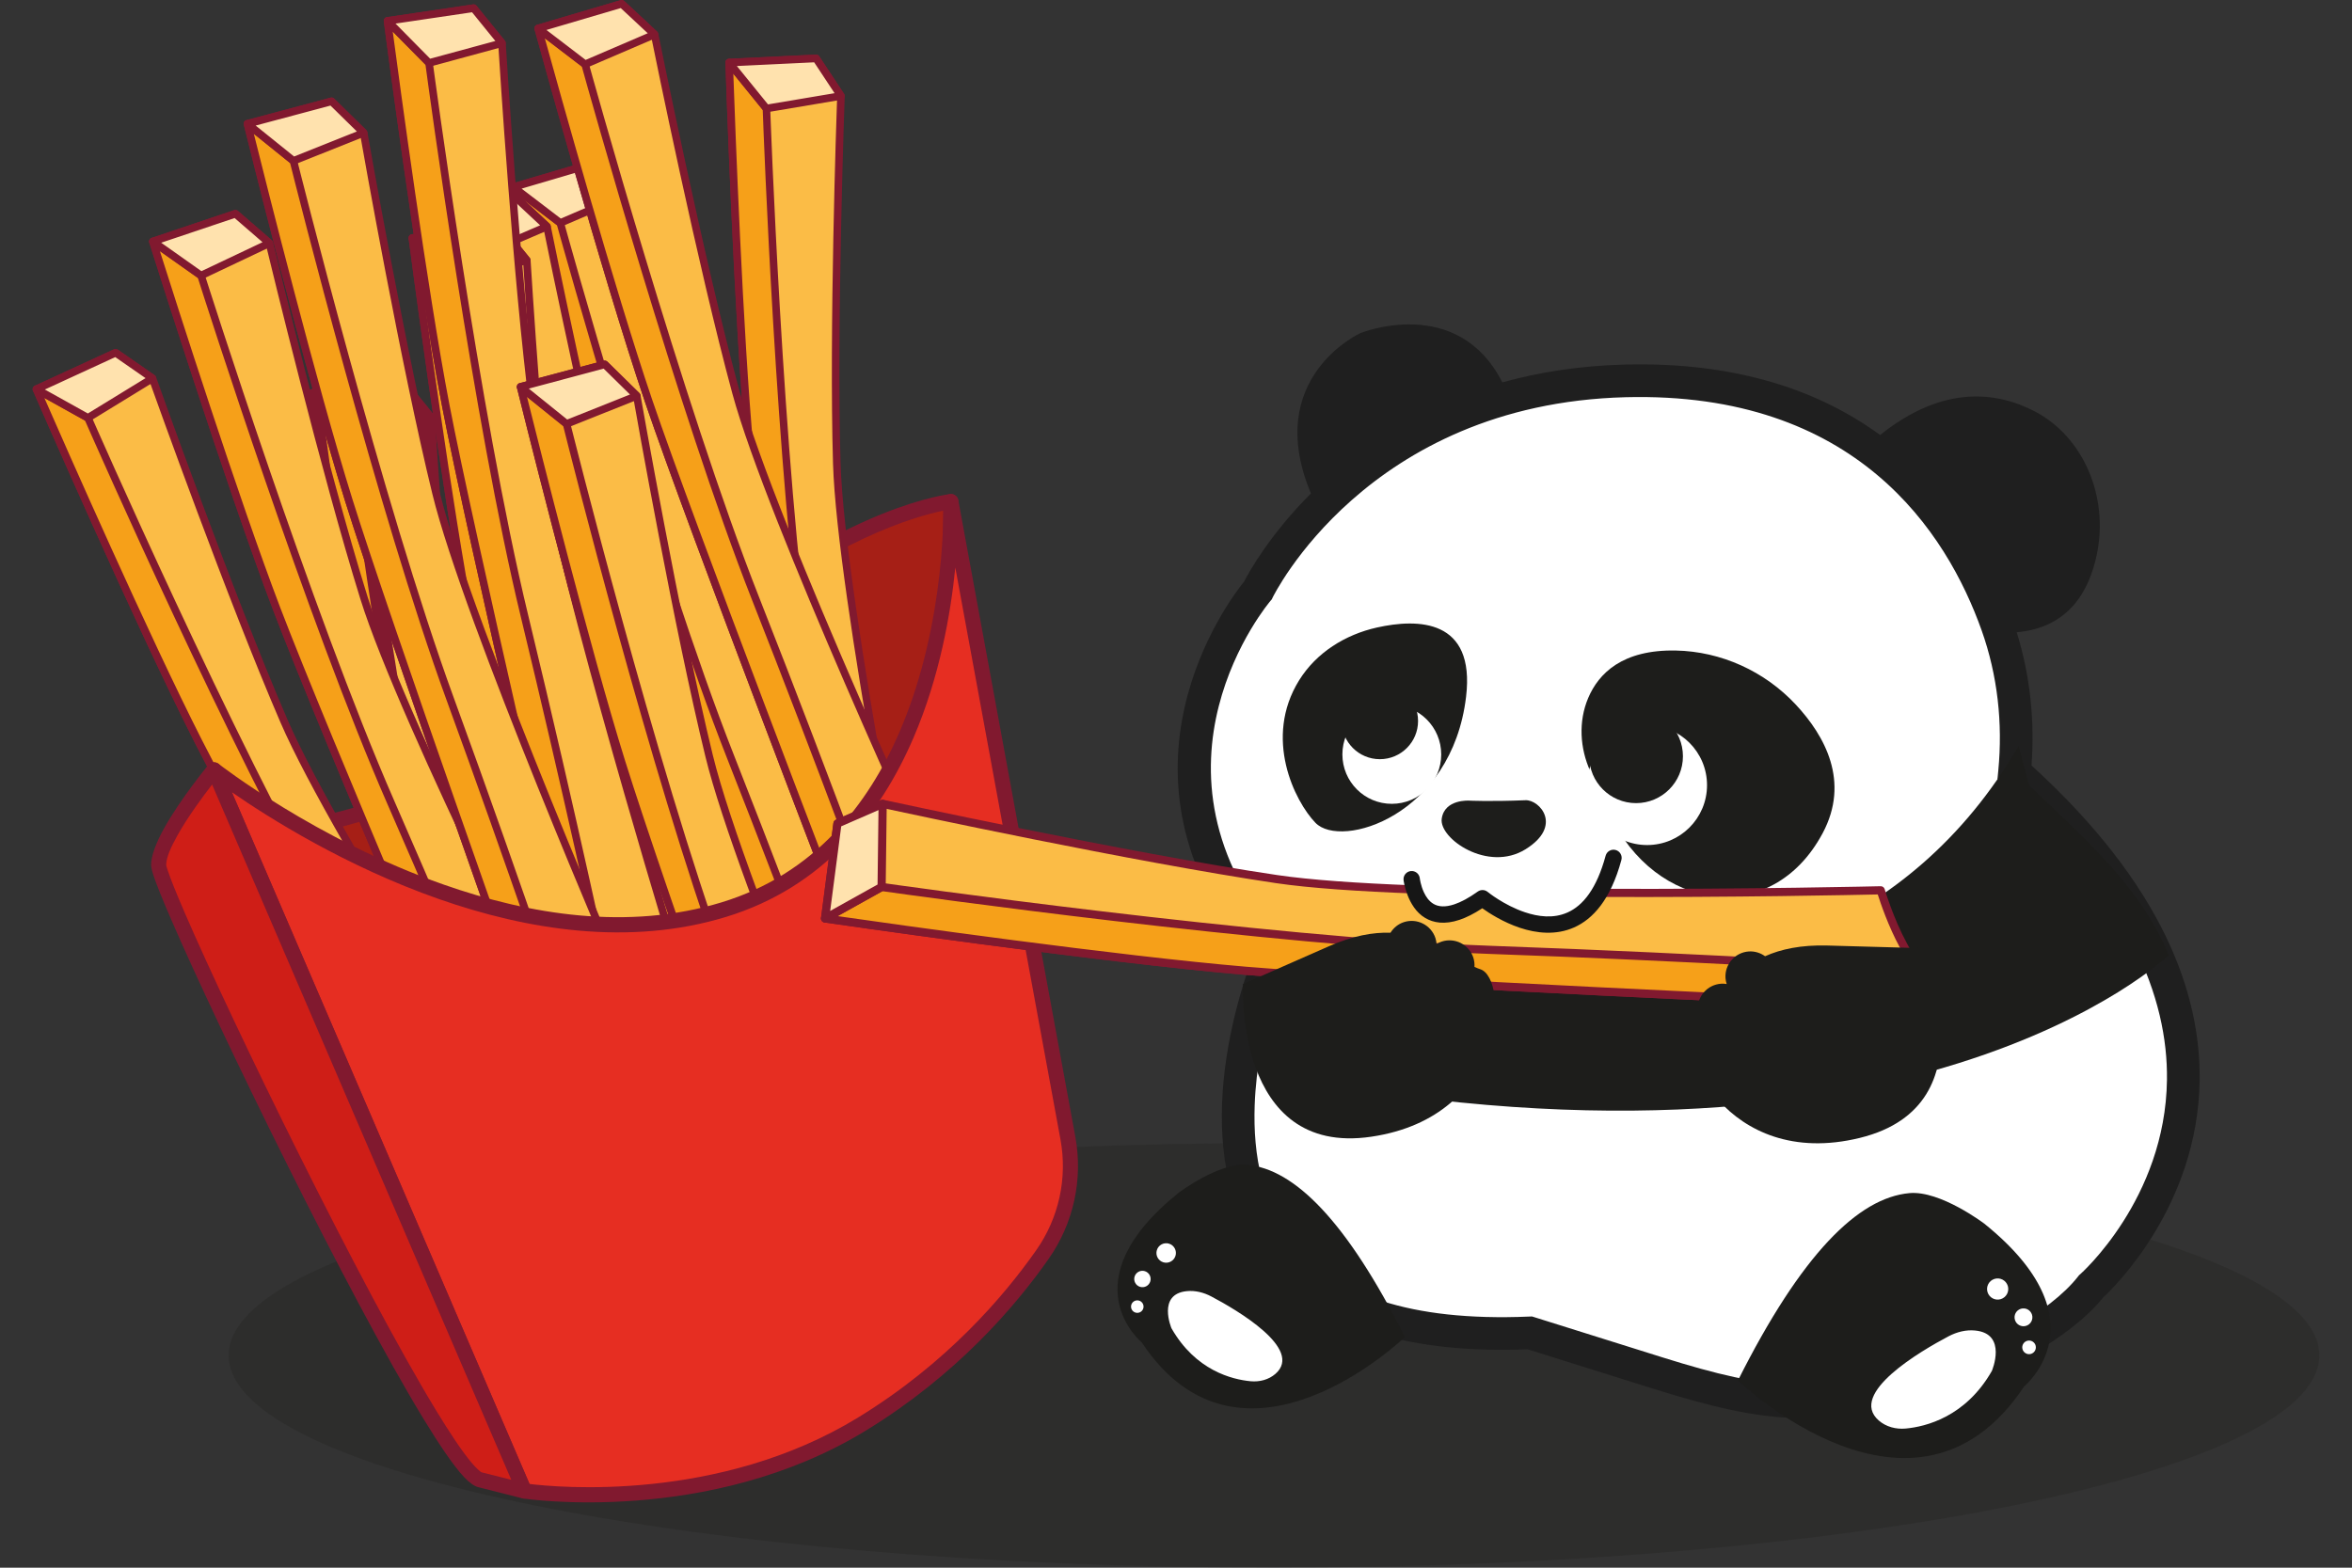 <?xml version="1.0" encoding="UTF-8" standalone="no"?><!DOCTYPE svg PUBLIC "-//W3C//DTD SVG 1.1//EN" "http://www.w3.org/Graphics/SVG/1.1/DTD/svg11.dtd"><svg width="100%" height="100%" viewBox="0 0 144 96" version="1.1" xmlns="http://www.w3.org/2000/svg" xmlns:xlink="http://www.w3.org/1999/xlink" xml:space="preserve" xmlns:serif="http://www.serif.com/" style="fill-rule:evenodd;clip-rule:evenodd;stroke-linejoin:round;stroke-miterlimit:2;"><rect x="0" y="0" width="144" height="96" fill="#333333" stroke="none"/><g id="Antipasti"><path d="M14,82.999c0,7.181 28.654,13.001 64.001,13.001c35.345,0 63.999,-5.82 63.999,-13.001c0,-7.179 -28.654,-12.999 -63.999,-12.999c-35.347,-0.001 -64.001,5.82 -64.001,12.999Z" style="fill:#1d1d1b;fill-opacity:0.25;fill-rule:nonzero;"/><path d="M77.809,58.493c-0,-0 -10.316,24.247 15.856,23.128l7.836,2.459c6.822,2.141 10.01,2.387 16.876,0.397c3.442,-0.998 7.793,-3.33 9.641,-5.695c0,-0 15.424,-13.524 -4.679,-31.497c0.294,-3.048 -0.046,-6.128 -1.071,-9.013c-2.239,-6.292 -8.024,-15.332 -22.774,-14.947c-16.52,0.432 -22.478,12.83 -22.478,12.83c0,-0 -9.274,10.835 0.793,22.338" style="fill:#fff;fill-rule:nonzero;"/><path d="M80.261,30.218c-2.974,-7.102 3.032,-9.821 3.032,-9.821c-0,0 5.932,-2.406 8.687,3.018c2.223,-0.618 4.712,-1.017 7.488,-1.09l0,0c6.95,-0.181 11.989,1.647 15.641,4.313c3.861,-3.093 7.152,-2.66 9.492,-1.433c2.927,1.535 4.514,5.166 3.78,8.733c-0.473,2.294 -1.757,4.508 -4.91,4.779c0.82,2.634 1.112,5.404 0.907,8.158c8.049,7.333 10.361,13.971 10.293,19.274c-0.099,7.704 -5.26,12.709 -5.915,13.312c-1.977,2.474 -6.501,4.933 -10.1,5.976c-7.102,2.058 -10.399,1.812 -17.454,-0.402c-0,-0 -7.67,-2.407 -7.668,-2.407c-8.176,0.316 -12.918,-1.82 -15.586,-4.848c-2.555,-2.899 -3.253,-6.671 -3.13,-10.167c0.14,-3.971 1.332,-7.559 1.842,-8.926c-9.467,-11.347 -1.391,-21.963 -0.487,-23.081c0.276,-0.535 1.541,-2.842 4.088,-5.388Zm-2.452,28.275l0.92,0.391c0,0 -1.747,4.111 -1.912,8.8c-0.106,3.01 0.431,6.277 2.631,8.774c2.408,2.732 6.753,4.481 14.174,4.164l0.175,-0.007c0,-0 8.003,2.511 8.003,2.511c6.589,2.068 9.668,2.312 16.299,0.39l-0,0c3.253,-0.942 7.385,-3.114 9.131,-5.35l0.058,-0.074l0.071,-0.062c0,-0 5.218,-4.587 5.312,-11.907c0.064,-4.985 -2.266,-11.179 -9.998,-18.092l-0.378,-0.338l0.049,-0.504c0.28,-2.902 -0.042,-5.835 -1.018,-8.582c-2.142,-6.021 -7.692,-14.651 -21.806,-14.283c-15.856,0.416 -21.602,12.264 -21.602,12.264l-0.057,0.118l-0.085,0.099c0,0 -8.693,10.2 0.785,21.029l-0.752,0.659Z" style="fill:#1f1f1f;"/><g><path d="M121.481,74.927c0,0 -2.683,-2.032 -4.568,-1.865c-3.144,0.278 -6.626,3.742 -10.507,11.471c-0,0 10.835,10.448 17.526,0.359c0,0 4.936,-4.02 -2.451,-9.965Z" style="fill:#1d1d1b;fill-rule:nonzero;"/><path d="M119.297,81.832c-1.663,0.878 -6.169,3.497 -4.272,5.153c0.449,0.393 1.059,0.549 1.653,0.494c1.233,-0.116 3.666,-0.713 5.272,-3.526c-0,0 0.976,-2.282 -1.02,-2.476c-0.564,-0.057 -1.13,0.089 -1.633,0.355Zm4.526,0.775c0.055,0.223 0.281,0.36 0.504,0.306c0.223,-0.055 0.36,-0.281 0.305,-0.505c-0.054,-0.223 -0.279,-0.359 -0.503,-0.306c-0.223,0.055 -0.36,0.281 -0.306,0.505Zm-0.459,-1.778c0.088,0.289 0.394,0.449 0.683,0.361c0.288,-0.089 0.449,-0.395 0.361,-0.683c-0.089,-0.289 -0.395,-0.451 -0.684,-0.361c-0.288,0.089 -0.449,0.395 -0.36,0.683Zm-1.679,-1.703c0.107,0.343 0.47,0.534 0.811,0.429c0.344,-0.106 0.535,-0.469 0.43,-0.812c-0.107,-0.342 -0.47,-0.533 -0.811,-0.428c-0.344,0.106 -0.535,0.469 -0.43,0.811Z" style="fill:#fff;fill-rule:nonzero;"/></g><g><path d="M72.156,73.045c-0,-0 2.466,-1.869 4.199,-1.715c2.89,0.255 6.093,3.439 9.66,10.546c0,-0 -9.961,9.605 -16.112,0.329c-0,-0 -4.538,-3.695 2.253,-9.16Z" style="fill:#1d1d1b;fill-rule:nonzero;"/><path d="M74.164,79.392c1.529,0.808 5.67,3.214 3.926,4.736c-0.413,0.361 -0.973,0.506 -1.519,0.455c-1.134,-0.106 -3.369,-0.656 -4.846,-3.24c-0,-0 -0.897,-2.098 0.936,-2.278c0.52,-0.052 1.041,0.083 1.503,0.327Zm-4.162,0.712c-0.05,0.205 -0.257,0.331 -0.463,0.28c-0.204,-0.049 -0.331,-0.257 -0.281,-0.462c0.05,-0.206 0.258,-0.331 0.463,-0.281c0.206,0.05 0.331,0.257 0.281,0.463Zm0.423,-1.634c-0.081,0.265 -0.363,0.413 -0.628,0.331c-0.265,-0.081 -0.413,-0.363 -0.332,-0.628c0.082,-0.265 0.364,-0.413 0.628,-0.331c0.265,0.082 0.414,0.362 0.332,0.628Zm1.543,-1.565c-0.098,0.314 -0.432,0.491 -0.746,0.394c-0.315,-0.097 -0.491,-0.432 -0.393,-0.747c0.096,-0.314 0.43,-0.491 0.746,-0.394c0.314,0.098 0.49,0.432 0.393,0.747Z" style="fill:#fff;fill-rule:nonzero;"/></g><g><g><path d="M79.54,41.656c1.052,-1.692 2.819,-2.795 4.762,-3.229c2.507,-0.559 6.027,-0.539 5.458,4.238c-0.871,7.309 -7.658,9.35 -9.224,7.719c-1.262,-1.312 -3.201,-5.181 -0.996,-8.728Z" style="fill:#1d1d1b;fill-rule:nonzero;"/><path d="M88.238,46.198c-0,1.671 -1.354,3.026 -3.026,3.026c-1.671,0 -3.025,-1.355 -3.025,-3.026c0,-1.671 1.354,-3.026 3.025,-3.026c1.672,0 3.026,1.355 3.026,3.026Z" style="fill:#fff;fill-rule:nonzero;"/><path d="M86.82,44.151c0,1.291 -1.047,2.339 -2.339,2.339c-1.291,-0 -2.338,-1.048 -2.338,-2.339c0,-1.292 1.047,-2.339 2.338,-2.339c1.292,-0 2.339,1.047 2.339,2.339Z" style="fill:#1d1d1b;fill-rule:nonzero;"/></g><path d="M89.966,49.028c0,0 1.246,0.064 3.437,-0.025c0.853,-0.036 2.306,1.566 -0,3.001c-2.306,1.437 -5.308,-0.652 -5.134,-1.87c0.174,-1.218 1.697,-1.106 1.697,-1.106Z" style="fill:#1d1d1b;fill-rule:nonzero;"/><g><path d="M97.235,42.746c0.639,-1.512 2.096,-2.97 5.355,-2.91c2.788,0.053 5.453,1.271 7.355,3.31c1.786,1.916 3.333,4.719 1.645,7.877c-3.133,5.858 -10.268,4.809 -13.052,-1.192l-1.172,-2.597c-0.641,-1.418 -0.737,-3.054 -0.131,-4.488Z" style="fill:#1d1d1b;fill-rule:nonzero;"/><path d="M104.512,48.081c0,2.025 -1.642,3.667 -3.667,3.667c-2.027,0 -3.668,-1.642 -3.668,-3.667c0,-2.026 1.641,-3.668 3.668,-3.668c2.025,-0 3.667,1.642 3.667,3.668Z" style="fill:#fff;fill-rule:nonzero;"/><path d="M103.037,46.311c0,1.586 -1.284,2.87 -2.869,2.87c-1.587,0 -2.872,-1.284 -2.872,-2.87c0,-1.585 1.285,-2.871 2.872,-2.871c1.585,-0 2.869,1.286 2.869,2.871Z" style="fill:#1d1d1b;fill-rule:nonzero;"/></g></g><path d="M77.876,57.194c-0,0 32.172,11.732 45.712,-11.511l0.64,2.397c3.299,3.199 6.815,6.159 8.551,10.413c-0,0 -15.79,15.253 -55.563,7.148l0.66,-8.447Z" style="fill:#1d1d1b;fill-rule:nonzero;"/><g><path d="M58.217,30.718c0,0 -6.105,0.686 -14.245,7.531c-8.14,6.844 -20.012,12.663 -33.579,13.69c0,0 7.122,8.214 18.994,11.295c11.871,3.08 25.439,-5.818 27.133,-12.322c1.697,-6.503 1.697,-20.194 1.697,-20.194Z" style="fill:#a61f16;fill-rule:nonzero;"/><path d="M58.68,30.718c-0,-0.132 -0.056,-0.259 -0.154,-0.347c-0.098,-0.089 -0.229,-0.131 -0.36,-0.116c0,-0 -6.216,0.677 -14.49,7.635c-8.076,6.792 -19.857,12.565 -33.317,13.584c-0.175,0.013 -0.327,0.125 -0.394,0.289c-0.066,0.163 -0.035,0.351 0.08,0.484c0,-0 7.208,8.32 19.227,11.439c7.253,1.882 15.13,-0.614 20.642,-4.352c3.721,-2.524 6.355,-5.621 7.054,-8.303c1.706,-6.541 1.712,-20.313 1.712,-20.313Zm-0.928,0.554c-0.02,2.614 -0.195,13.834 -1.679,19.521c0,0 0,0.001 0,0.001c-0.657,2.521 -3.177,5.393 -6.675,7.765c-5.314,3.605 -12.903,6.037 -19.896,4.223c-9.646,-2.503 -16.118,-8.434 -18.11,-10.459c13.27,-1.231 24.866,-6.981 32.876,-13.716c6.623,-5.569 11.869,-7.005 13.484,-7.335Z" style="fill:#81192f;"/><path d="M44.644,3.832l5.321,-0.255l1.521,2.301c0,-0 -0.507,14.062 -0.254,22.5c0.254,8.437 5.321,33.493 5.321,33.493c-0,0 -1.52,0.768 -2.788,1.791l-1.266,1.022l-2.281,-2.301c0,0 -3.547,-26.591 -4.307,-34.772c-0.759,-8.181 -1.267,-23.779 -1.267,-23.779Z" style="fill:#fbbc46;fill-rule:nonzero;"/><path d="M44.633,3.6c-0.126,0.006 -0.224,0.113 -0.219,0.24c-0,-0 0.507,15.606 1.267,23.792c0,0 0,0.001 0,0.001c0.761,8.183 4.308,34.781 4.308,34.781c0.007,0.051 0.03,0.098 0.066,0.134l2.28,2.301c0.083,0.084 0.216,0.091 0.308,0.017l1.266,-1.022c1.25,-1.008 2.747,-1.764 2.747,-1.764c0.094,-0.047 0.144,-0.152 0.123,-0.255c0,-0 -5.062,-25.027 -5.316,-33.454c-0.253,-8.432 0.254,-22.485 0.254,-22.485c0.002,-0.049 -0.012,-0.097 -0.039,-0.137l-1.521,-2.301c-0.045,-0.069 -0.122,-0.108 -0.203,-0.104l-5.321,0.256Zm0.25,0.454l4.963,-0.238c-0,-0 1.407,2.129 1.407,2.129c-0.04,1.115 -0.494,14.357 -0.252,22.44c0,0 0,0 0,0c0.242,8.037 4.844,31.136 5.291,33.36c-0.425,0.226 -1.631,0.896 -2.671,1.735l-1.105,0.892c-0,0 -2.079,-2.098 -2.079,-2.098c-0.211,-1.581 -3.56,-26.764 -4.296,-34.685c-0.705,-7.593 -1.192,-21.579 -1.258,-23.535l-0,0Z" style="fill:#81192f;"/><path d="M45.911,27.611c-0.759,-8.182 -1.267,-23.779 -1.267,-23.779l2.282,2.813c-0,0 0.759,21.733 2.533,34.261c1.773,12.529 3.04,23.778 3.04,23.778l-2.281,-2.301c0,0 -3.547,-26.591 -4.307,-34.772" style="fill:#f6a019;fill-rule:nonzero;"/><path d="M45.681,27.632c0,0 0,0 0,0c0.761,8.184 4.308,34.782 4.308,34.782c0.007,0.051 0.03,0.098 0.066,0.134l2.28,2.301c0.07,0.07 0.175,0.088 0.264,0.045c0.088,-0.043 0.14,-0.138 0.129,-0.236c0,-0 -1.267,-11.253 -3.04,-23.785c-1.773,-12.519 -2.532,-34.236 -2.532,-34.236c-0.001,-0.051 -0.02,-0.1 -0.052,-0.139l-2.281,-2.813c-0.063,-0.078 -0.167,-0.106 -0.26,-0.071c-0.093,0.035 -0.153,0.126 -0.149,0.226c-0,-0 0.507,15.606 1.267,23.792Zm0.46,-0.043c-0.664,-7.153 -1.135,-19.977 -1.243,-23.076c0.001,0.001 1.8,2.219 1.8,2.219c0.051,1.433 0.819,22.109 2.532,34.207c1.519,10.731 2.666,20.524 2.963,23.109c0,-0.001 -1.756,-1.774 -1.756,-1.774c-0.211,-1.581 -3.56,-26.764 -4.296,-34.685l-0,-0Z" style="fill:#81192f;"/><path d="M51.486,5.878l-4.56,0.767l-2.282,-2.813l5.322,-0.255l1.52,2.301Z" style="fill:#ffe2ae;fill-rule:nonzero;"/><path d="M51.524,6.107c0.077,-0.013 0.143,-0.064 0.174,-0.137c0.031,-0.072 0.024,-0.156 -0.02,-0.222l-1.52,-2.301c-0.045,-0.068 -0.122,-0.107 -0.203,-0.103l-5.322,0.255c-0.087,0.004 -0.164,0.058 -0.2,0.138c-0.035,0.081 -0.023,0.174 0.032,0.243l2.282,2.813c0.052,0.064 0.135,0.096 0.217,0.082l4.56,-0.768Zm-0.428,-0.4l-4.076,0.686c-0,-0 -1.906,-2.35 -1.906,-2.35c-0,-0 4.733,-0.227 4.733,-0.227l1.249,1.891Z" style="fill:#81192f;"/><path d="M31.431,11.457l5.112,-1.508l2.014,1.877c0,-0 2.777,13.79 4.985,21.932c2.209,8.142 12.961,31.299 12.961,31.299c-0,-0 -1.3,1.106 -2.292,2.399l-0.994,1.295l-2.752,-1.697c-0,-0 -9.632,-25.008 -12.273,-32.782c-2.642,-7.773 -6.761,-22.815 -6.761,-22.815Z" style="fill:#fbbc46;fill-rule:nonzero;"/><path d="M31.366,11.234c-0.121,0.035 -0.191,0.163 -0.158,0.285c0,0 4.122,15.051 6.766,22.829c2.642,7.775 12.276,32.79 12.276,32.79c0.018,0.048 0.051,0.088 0.094,0.115l2.752,1.697c0.101,0.062 0.231,0.038 0.303,-0.056l0.994,-1.295c0.978,-1.275 2.259,-2.364 2.259,-2.364c0.079,-0.068 0.104,-0.182 0.06,-0.277c-0,-0 -10.741,-23.129 -12.948,-31.262c-2.206,-8.136 -4.98,-21.917 -4.98,-21.917c-0.01,-0.048 -0.034,-0.091 -0.07,-0.125l-2.014,-1.876c-0.06,-0.056 -0.144,-0.076 -0.221,-0.053l-5.113,1.509Zm0.348,0.382l4.769,-1.406c-0,-0 1.863,1.736 1.863,1.736c0.221,1.093 2.858,14.074 4.973,21.873c-0,0.001 -0,0.001 -0,0.001c2.105,7.755 11.95,29.12 12.901,31.176c-0.36,0.32 -1.378,1.257 -2.192,2.318c-0,-0 -0.867,1.129 -0.867,1.129c-0,0 -2.509,-1.547 -2.509,-1.547c-0.573,-1.487 -9.684,-25.173 -12.241,-32.699c-0,-0 -0,-0 -0,-0c-2.452,-7.215 -6.178,-20.695 -6.697,-22.581l0,0Z" style="fill:#81192f;"/><path d="M38.192,34.272c-2.642,-7.773 -6.761,-22.815 -6.761,-22.815l2.871,2.194c-0,-0 5.792,20.947 10.43,32.705c4.636,11.759 8.484,22.395 8.484,22.395l-2.751,-1.697c-0,-0 -9.631,-25.008 -12.273,-32.782" style="fill:#f6a019;fill-rule:nonzero;"/><path d="M37.974,34.348c2.642,7.775 12.275,32.79 12.275,32.79c0.019,0.048 0.052,0.088 0.095,0.115l2.752,1.697c0.084,0.051 0.191,0.044 0.267,-0.019c0.075,-0.063 0.104,-0.167 0.07,-0.26c0,-0 -3.849,-10.639 -8.487,-22.401c0,-0 0,-0 0,-0c-4.634,-11.75 -10.422,-32.682 -10.422,-32.682c-0.013,-0.049 -0.042,-0.092 -0.083,-0.123l-2.871,-2.194c-0.079,-0.06 -0.187,-0.063 -0.269,-0.007c-0.082,0.057 -0.119,0.159 -0.093,0.255c0,0 4.122,15.051 6.766,22.829Zm0.437,-0.151c-2.31,-6.797 -5.75,-19.151 -6.575,-22.139c0,0.001 2.265,1.731 2.265,1.731c0.383,1.381 5.938,21.298 10.416,32.653c3.972,10.072 7.364,19.32 8.254,21.762c0,-0.001 -2.119,-1.308 -2.119,-1.308c-0.573,-1.487 -9.684,-25.173 -12.241,-32.699Z" style="fill:#81192f;"/><path d="M38.557,11.826l-4.255,1.825l-2.871,-2.193l5.112,-1.509l2.014,1.877Z" style="fill:#ffe2ae;fill-rule:nonzero;"/><path d="M38.647,12.041c0.072,-0.031 0.124,-0.097 0.138,-0.175c0.013,-0.078 -0.014,-0.157 -0.071,-0.211l-2.014,-1.877c-0.06,-0.055 -0.144,-0.075 -0.222,-0.052l-5.112,1.508c-0.084,0.025 -0.147,0.095 -0.163,0.182c-0.015,0.086 0.019,0.174 0.088,0.228l2.871,2.193c0.066,0.05 0.154,0.061 0.23,0.029l4.255,-1.825Zm-0.509,-0.288l-3.803,1.631c-0,0 -2.399,-1.833 -2.399,-1.833c-0,0 4.546,-1.341 4.546,-1.341l1.656,1.543Z" style="fill:#81192f;"/><path d="M32.951,1.742l5.114,-1.509l2.013,1.877c-0,-0 2.776,13.791 4.984,21.931c2.21,8.143 12.961,31.3 12.961,31.3c0,-0 -1.299,1.106 -2.292,2.4l-0.994,1.294l-2.752,-1.697c0,0 -9.631,-25.008 -12.272,-32.782c-2.642,-7.773 -6.762,-22.814 -6.762,-22.814Z" style="fill:#fbbc46;fill-rule:nonzero;"/><path d="M32.887,1.518c-0.122,0.036 -0.192,0.163 -0.158,0.286c-0,-0 4.122,15.05 6.765,22.828c2.642,7.776 12.276,32.791 12.276,32.791c0.018,0.047 0.052,0.087 0.095,0.114l2.751,1.697c0.101,0.062 0.231,0.038 0.303,-0.056l0.994,-1.295c0.979,-1.274 2.259,-2.364 2.259,-2.364c0.08,-0.068 0.104,-0.182 0.06,-0.277c0,0 -10.74,-23.129 -12.947,-31.262c-2.206,-8.135 -4.981,-21.916 -4.981,-21.916c-0.01,-0.048 -0.034,-0.092 -0.069,-0.125l-2.013,-1.877c-0.06,-0.056 -0.144,-0.075 -0.222,-0.053l-5.113,1.509Zm0.348,0.383l4.769,-1.407c0,-0 1.862,1.736 1.862,1.736c0.221,1.093 2.858,14.074 4.973,21.873c0,-0 0,-0 0,-0c2.105,7.756 11.95,29.121 12.901,31.177c-0.36,0.32 -1.377,1.257 -2.192,2.318c0,-0 -0.867,1.13 -0.867,1.13c-0,-0 -2.509,-1.548 -2.509,-1.548c-0.572,-1.487 -9.684,-25.173 -12.241,-32.699c0,-0 0,-0 0,-0c-2.452,-7.215 -6.177,-20.694 -6.696,-22.58l-0,-0Z" style="fill:#81192f;"/><path d="M39.712,24.556c-2.642,-7.774 -6.761,-22.815 -6.761,-22.815l2.871,2.195c0,-0 5.793,20.945 10.43,32.704c4.638,11.759 8.484,22.395 8.484,22.395l-2.751,-1.697c-0,-0 -9.631,-25.009 -12.273,-32.782" style="fill:#f6a019;fill-rule:nonzero;"/><path d="M39.494,24.632c2.643,7.775 12.275,32.79 12.275,32.79c0.019,0.048 0.052,0.088 0.095,0.115l2.752,1.697c0.084,0.051 0.191,0.044 0.267,-0.019c0.076,-0.063 0.104,-0.167 0.07,-0.26c0,-0 -3.847,-10.639 -8.486,-22.402c-4.635,-11.749 -10.422,-32.68 -10.422,-32.68c-0.014,-0.049 -0.043,-0.092 -0.083,-0.123l-2.872,-2.195c-0.079,-0.06 -0.187,-0.063 -0.269,-0.007c-0.082,0.056 -0.119,0.159 -0.093,0.255c0,0 4.122,15.05 6.766,22.828l-0,0.001Zm0.437,-0.152c-2.31,-6.796 -5.75,-19.15 -6.575,-22.138c0.001,0.001 2.265,1.732 2.265,1.732c0.383,1.38 5.938,21.297 10.417,32.652c3.972,10.072 7.364,19.32 8.254,21.762c-0.001,-0.001 -2.12,-1.308 -2.12,-1.308c-0.573,-1.488 -9.683,-25.174 -12.241,-32.7l-0,0Z" style="fill:#81192f;"/><path d="M40.077,2.11l-4.255,1.826l-2.871,-2.195l5.113,-1.508l2.013,1.877Z" style="fill:#ffe2ae;fill-rule:nonzero;"/><path d="M40.168,2.324c0.072,-0.031 0.123,-0.096 0.137,-0.174c0.013,-0.078 -0.013,-0.158 -0.071,-0.211l-2.013,-1.877c-0.06,-0.056 -0.144,-0.076 -0.222,-0.053l-5.113,1.509c-0.084,0.024 -0.147,0.095 -0.162,0.181c-0.016,0.087 0.018,0.175 0.087,0.228l2.872,2.195c0.066,0.05 0.153,0.061 0.229,0.029l4.256,-1.827Zm-0.51,-0.288l-3.803,1.633c-0,-0 -2.399,-1.834 -2.399,-1.834c0,0 4.548,-1.341 4.548,-1.341l1.654,1.542Z" style="fill:#81192f;"/><path d="M26.363,13.503l5.114,-1.508l2.013,1.876c-0,0 2.776,13.79 4.985,21.932c2.208,8.143 12.961,31.299 12.961,31.299c0,0 -1.299,1.105 -2.293,2.4l-0.994,1.295l-2.752,-1.697c0,-0 -9.631,-25.01 -12.272,-32.782c-2.642,-7.773 -6.762,-22.815 -6.762,-22.815Z" style="fill:#fbbc46;fill-rule:nonzero;"/><path d="M26.298,13.279c-0.121,0.036 -0.191,0.163 -0.157,0.286c-0,0 4.122,15.05 6.765,22.828c2.642,7.775 12.276,32.791 12.276,32.791c0.018,0.048 0.051,0.088 0.095,0.115l2.751,1.697c0.101,0.061 0.231,0.037 0.303,-0.057l0.994,-1.294c0.98,-1.276 2.26,-2.364 2.26,-2.364c0.08,-0.068 0.104,-0.182 0.06,-0.277c0,-0 -10.741,-23.13 -12.947,-31.263c-2.207,-8.136 -4.982,-21.916 -4.982,-21.916c-0.01,-0.048 -0.034,-0.092 -0.07,-0.125l-2.013,-1.877c-0.059,-0.055 -0.143,-0.075 -0.221,-0.052l-5.114,1.508Zm0.349,0.383l4.769,-1.407c-0,0 1.862,1.737 1.862,1.737c0.221,1.093 2.858,14.072 4.974,21.872c2.104,7.757 11.95,29.121 12.901,31.178c-0.36,0.32 -1.378,1.256 -2.193,2.317c0,0 -0.867,1.13 -0.867,1.13c-0,0 -2.509,-1.547 -2.509,-1.547c-0.572,-1.487 -9.684,-25.175 -12.241,-32.7c0,0 0,0 0,0c-2.452,-7.214 -6.177,-20.694 -6.696,-22.58l-0,0Z" style="fill:#81192f;"/><path d="M33.124,36.317c-2.642,-7.773 -6.761,-22.814 -6.761,-22.814l2.871,2.193c0,0 5.792,20.947 10.431,32.705c4.637,11.759 8.484,22.395 8.484,22.395l-2.751,-1.697c-0,0 -9.632,-25.008 -12.274,-32.782" style="fill:#f6a019;fill-rule:nonzero;"/><path d="M32.906,36.393c2.642,7.776 12.276,32.791 12.276,32.791c0.019,0.047 0.052,0.087 0.095,0.114l2.752,1.697c0.084,0.052 0.191,0.044 0.267,-0.019c0.076,-0.062 0.104,-0.167 0.07,-0.26c0,0 -3.849,-10.638 -8.486,-22.401c-0,0 -0,-0 -0,-0c-4.636,-11.75 -10.424,-32.682 -10.424,-32.682c-0.013,-0.049 -0.042,-0.092 -0.083,-0.123l-2.871,-2.193c-0.079,-0.061 -0.187,-0.063 -0.269,-0.007c-0.082,0.056 -0.119,0.158 -0.093,0.255c0,-0 4.122,15.05 6.766,22.828l-0,0Zm0.437,-0.151c-2.31,-6.796 -5.75,-19.151 -6.575,-22.138c0,0.001 2.265,1.731 2.265,1.731c0.383,1.38 5.938,21.298 10.418,32.652c3.971,10.072 7.363,19.32 8.254,21.763c-0.001,-0.001 -2.12,-1.309 -2.12,-1.309c-0.573,-1.487 -9.684,-25.173 -12.242,-32.699l-0,-0Z" style="fill:#81192f;"/><path d="M33.489,13.871l-4.255,1.826l-2.871,-2.194l5.113,-1.508l2.013,1.876Z" style="fill:#ffe2ae;fill-rule:nonzero;"/><path d="M33.58,14.086c0.072,-0.031 0.123,-0.097 0.137,-0.175c0.013,-0.078 -0.013,-0.157 -0.071,-0.211l-2.013,-1.877c-0.06,-0.055 -0.144,-0.075 -0.222,-0.052l-5.113,1.508c-0.084,0.025 -0.147,0.095 -0.162,0.182c-0.016,0.086 0.018,0.175 0.087,0.228l2.872,2.193c0.066,0.051 0.153,0.062 0.229,0.029l4.256,-1.825Zm-0.51,-0.288l-3.803,1.631c-0,0 -2.399,-1.832 -2.399,-1.832c0,-0 4.548,-1.342 4.548,-1.342l1.654,1.543Z" style="fill:#81192f;"/><path d="M25.247,14.576l5.271,-0.779l1.735,2.14c0,0 0.857,14.045 1.927,22.417c1.068,8.373 8.538,32.81 8.538,32.81c-0,0 -1.439,0.914 -2.601,2.056l-1.161,1.143l-2.493,-2.066c-0,-0 -6.104,-26.114 -7.654,-34.181c-1.548,-8.068 -3.562,-23.54 -3.562,-23.54Z" style="fill:#fbbc46;fill-rule:nonzero;"/><path d="M25.214,14.345c-0.125,0.019 -0.212,0.135 -0.196,0.261c0,0 2.016,15.482 3.565,23.555c-0,-0 -0,-0 -0,-0c1.549,8.069 7.655,34.189 7.655,34.189c0.011,0.05 0.039,0.095 0.078,0.127l2.493,2.066c0.091,0.076 0.224,0.07 0.308,-0.013l1.161,-1.143c1.146,-1.126 2.563,-2.025 2.563,-2.025c0.088,-0.056 0.128,-0.165 0.097,-0.266c0,-0 -7.462,-24.408 -8.529,-32.772c0,0 0,0 0,0c-1.069,-8.366 -1.925,-22.401 -1.925,-22.401c-0.003,-0.049 -0.021,-0.095 -0.052,-0.133l-1.735,-2.14c-0.051,-0.064 -0.132,-0.095 -0.212,-0.083l-5.271,0.778Zm0.292,0.428l4.916,-0.726c0,0 1.605,1.98 1.605,1.98c0.069,1.113 0.899,14.336 1.924,22.357c1.017,7.976 7.835,30.511 8.495,32.681c-0.401,0.266 -1.537,1.051 -2.49,1.988l-1.013,0.998c-0,-0 -2.273,-1.884 -2.273,-1.884c-0.363,-1.553 -6.134,-26.284 -7.634,-34.095c-1.437,-7.488 -3.275,-21.359 -3.53,-23.299l0,0Z" style="fill:#81192f;"/><path d="M28.81,38.116c-1.549,-8.068 -3.562,-23.541 -3.562,-23.541l2.541,2.575c-0,0 2.86,21.555 5.839,33.848c2.977,12.293 5.328,23.365 5.328,23.365l-2.493,-2.065c-0,-0 -6.104,-26.115 -7.653,-34.182" style="fill:#f6a019;fill-rule:nonzero;"/><path d="M28.583,38.16c1.55,8.07 7.655,34.191 7.655,34.191c0.012,0.05 0.039,0.094 0.078,0.127l2.494,2.065c0.075,0.063 0.182,0.07 0.266,0.019c0.084,-0.052 0.127,-0.151 0.106,-0.248c-0,0 -2.352,-11.075 -5.33,-23.372c-2.977,-12.284 -5.835,-33.823 -5.835,-33.823c-0.006,-0.05 -0.029,-0.097 -0.065,-0.133l-2.541,-2.575c-0.07,-0.071 -0.176,-0.089 -0.265,-0.045c-0.089,0.044 -0.14,0.141 -0.127,0.24c-0,-0 2.014,15.481 3.564,23.554l-0,0Zm0.453,-0.089c-1.354,-7.053 -3.063,-19.769 -3.47,-22.843c0.001,0.001 2.004,2.031 2.004,2.031c0.19,1.42 2.957,21.922 5.833,33.794c2.551,10.53 4.641,20.163 5.188,22.707c-0,-0.002 -1.921,-1.593 -1.921,-1.593c-0.363,-1.553 -6.134,-26.285 -7.634,-34.095l0,-0.001Z" style="fill:#81192f;"/><path d="M32.253,15.937l-4.465,1.213l-2.541,-2.575l5.27,-0.778l1.736,2.14Z" style="fill:#ffe2ae;fill-rule:nonzero;"/><path d="M32.313,16.162c0.076,-0.021 0.136,-0.078 0.16,-0.154c0.024,-0.075 0.009,-0.157 -0.041,-0.219l-1.736,-2.14c-0.051,-0.063 -0.132,-0.094 -0.212,-0.082l-5.27,0.778c-0.086,0.013 -0.158,0.073 -0.186,0.157c-0.027,0.083 -0.006,0.175 0.056,0.238l2.541,2.575c0.058,0.059 0.144,0.082 0.223,0.061l4.465,-1.214Zm-0.465,-0.356l-3.99,1.084c-0,0 -2.123,-2.151 -2.123,-2.151c-0,-0 4.686,-0.692 4.686,-0.692l1.427,1.759Z" style="fill:#81192f;"/><path d="M23.727,1.281l5.271,-0.78l1.735,2.141c-0,0 0.857,14.045 1.927,22.417c1.068,8.372 8.537,32.809 8.537,32.809c0,0 -1.438,0.914 -2.6,2.057l-1.162,1.142l-2.493,-2.065c0,-0 -6.104,-26.114 -7.653,-34.182c-1.548,-8.067 -3.562,-23.539 -3.562,-23.539Z" style="fill:#fbbc46;fill-rule:nonzero;"/><path d="M23.693,1.05c-0.124,0.019 -0.211,0.135 -0.195,0.261c-0,0 2.015,15.481 3.564,23.553c0,0 0,0 0,0.001c1.55,8.07 7.656,34.19 7.656,34.19c0.011,0.05 0.039,0.095 0.078,0.127l2.493,2.065c0.091,0.076 0.223,0.07 0.308,-0.013l1.161,-1.142c1.145,-1.127 2.562,-2.026 2.562,-2.026c0.089,-0.057 0.129,-0.166 0.098,-0.266c0,-0 -7.462,-24.408 -8.529,-32.771c-0,0 -0,0 -0,0c-1.069,-8.366 -1.926,-22.401 -1.926,-22.401c-0.003,-0.049 -0.021,-0.095 -0.051,-0.133l-1.735,-2.141c-0.052,-0.064 -0.132,-0.095 -0.213,-0.083l-5.271,0.779Zm0.293,0.428l4.916,-0.727c-0,0 1.605,1.981 1.605,1.981c0.069,1.112 0.899,14.336 1.924,22.357c1.017,7.975 7.835,30.51 8.495,32.68c-0.401,0.266 -1.537,1.051 -2.49,1.989c-0,0 -1.014,0.997 -1.014,0.997c0,-0 -2.273,-1.883 -2.273,-1.883c-0.363,-1.553 -6.133,-26.284 -7.633,-34.096c-1.437,-7.488 -3.275,-21.358 -3.53,-23.298l-0,-0Z" style="fill:#81192f;"/><path d="M27.289,24.82c-1.549,-8.067 -3.562,-23.539 -3.562,-23.539l2.541,2.574c0,-0 2.861,21.554 5.839,33.847c2.978,12.293 5.329,23.365 5.329,23.365l-2.493,-2.065c-0,-0 -6.105,-26.115 -7.654,-34.182" style="fill:#f6a019;fill-rule:nonzero;"/><path d="M27.063,24.865c1.549,8.069 7.655,34.19 7.655,34.19c0.011,0.05 0.039,0.095 0.078,0.127l2.493,2.065c0.076,0.063 0.183,0.071 0.267,0.019c0.084,-0.051 0.126,-0.151 0.106,-0.248c-0,0 -2.352,-11.075 -5.33,-23.371c-2.977,-12.284 -5.835,-33.823 -5.835,-33.823c-0.007,-0.051 -0.03,-0.098 -0.065,-0.134l-2.541,-2.574c-0.07,-0.07 -0.177,-0.088 -0.266,-0.044c-0.088,0.044 -0.14,0.14 -0.127,0.239c0,0 2.015,15.482 3.565,23.554l-0,-0Zm0.453,-0.089c-1.354,-7.053 -3.063,-19.769 -3.47,-22.843c0,0.001 2.004,2.031 2.004,2.031c0.19,1.42 2.956,21.922 5.833,33.793c2.55,10.53 4.641,20.164 5.187,22.707c0,-0.001 -1.92,-1.592 -1.92,-1.592c-0.363,-1.553 -6.134,-26.285 -7.634,-34.096l0,-0Z" style="fill:#81192f;"/><path d="M30.733,2.642l-4.465,1.212l-2.541,-2.574l5.27,-0.779l1.736,2.141Z" style="fill:#ffe2ae;fill-rule:nonzero;"/><path d="M30.793,2.867c0.076,-0.021 0.136,-0.078 0.16,-0.154c0.024,-0.075 0.008,-0.157 -0.041,-0.219l-1.736,-2.141c-0.052,-0.063 -0.132,-0.094 -0.212,-0.083l-5.27,0.78c-0.087,0.013 -0.158,0.073 -0.186,0.157c-0.027,0.083 -0.006,0.175 0.056,0.238l2.541,2.574c0.058,0.059 0.143,0.082 0.223,0.06l4.465,-1.212Zm-0.465,-0.356l-3.991,1.083c0,0 -2.122,-2.15 -2.122,-2.15c-0,-0 4.686,-0.693 4.686,-0.693l1.427,1.76Z" style="fill:#81192f;"/><path d="M19.166,24.292l5.271,-0.779l1.735,2.141c0,-0 0.857,14.044 1.927,22.416c1.068,8.372 8.538,32.81 8.538,32.81c-0,-0 -1.439,0.913 -2.601,2.056l-1.161,1.142l-2.493,-2.065c-0,0 -6.105,-26.113 -7.654,-34.182c-1.548,-8.067 -3.562,-23.539 -3.562,-23.539Z" style="fill:#fbbc46;fill-rule:nonzero;"/><path d="M19.099,23.83c-0.25,0.037 -0.424,0.27 -0.391,0.523c-0,-0 2.017,15.49 3.566,23.567c0,0 0,0 0,0c1.55,8.073 7.658,34.2 7.658,34.2c0.023,0.1 0.078,0.189 0.156,0.254l2.493,2.065c0.182,0.151 0.448,0.14 0.617,-0.026l1.161,-1.143c1.128,-1.109 2.524,-1.995 2.524,-1.995c0.177,-0.113 0.257,-0.331 0.196,-0.533c-0,0 -7.456,-24.379 -8.521,-32.731c-0,-0 -0,-0 -0,-0c-1.069,-8.361 -1.924,-22.386 -1.924,-22.386c-0.006,-0.098 -0.043,-0.191 -0.104,-0.267l-1.735,-2.141c-0.103,-0.127 -0.264,-0.19 -0.425,-0.166l-5.271,0.779Zm0.586,0.857l4.56,-0.674c0,-0 1.475,1.82 1.475,1.82c0.095,1.532 0.914,14.421 1.921,22.297c0.996,7.814 7.554,29.591 8.452,32.552c-0.493,0.336 -1.511,1.066 -2.38,1.92c0,0 -0.865,0.851 -0.865,0.851c0,-0 -2.052,-1.7 -2.052,-1.7c-0.502,-2.151 -6.135,-26.308 -7.614,-34.01c-1.389,-7.238 -3.153,-20.444 -3.497,-23.056l-0,-0Z" style="fill:#81192f;"/><path d="M22.729,47.832c-1.549,-8.068 -3.562,-23.54 -3.562,-23.54l2.541,2.574c-0,0 2.86,21.554 5.839,33.847c2.977,12.294 5.328,23.366 5.328,23.366l-2.493,-2.066c-0,0 -6.104,-26.114 -7.653,-34.181" style="fill:#f6a019;fill-rule:nonzero;"/><path d="M22.275,47.92c1.55,8.072 7.657,34.2 7.657,34.2c0.023,0.1 0.078,0.189 0.157,0.254l2.493,2.065c0.152,0.126 0.366,0.141 0.534,0.038c0.168,-0.103 0.252,-0.302 0.211,-0.496c0,-0 -2.352,-11.078 -5.331,-23.378c-0,-0 -0,-0 -0,-0c-2.975,-12.276 -5.83,-33.799 -5.83,-33.799c-0.014,-0.101 -0.06,-0.195 -0.131,-0.267l-2.541,-2.574c-0.14,-0.142 -0.354,-0.178 -0.531,-0.09c-0.178,0.089 -0.281,0.282 -0.255,0.48c0,-0 2.016,15.49 3.567,23.567l-0,0Zm0.908,-0.177c-1.269,-6.607 -2.849,-18.187 -3.377,-22.143c0,0.001 1.464,1.484 1.464,1.484c0.264,1.966 2.993,22.041 5.827,33.74c2.367,9.77 4.337,18.768 5.045,22.044c-0,-0 -1.346,-1.115 -1.346,-1.115c-0.502,-2.151 -6.134,-26.309 -7.613,-34.01l-0,-0Z" style="fill:#81192f;"/><path d="M26.172,25.653l-4.465,1.213l-2.541,-2.574l5.27,-0.78l1.736,2.141Z" style="fill:#ffe2ae;fill-rule:nonzero;"/><path d="M26.292,26.104c0.152,-0.041 0.272,-0.157 0.32,-0.308c0.048,-0.151 0.017,-0.316 -0.082,-0.438l-1.736,-2.141c-0.103,-0.127 -0.264,-0.19 -0.425,-0.166l-5.27,0.779c-0.172,0.026 -0.316,0.147 -0.371,0.315c-0.055,0.167 -0.012,0.351 0.111,0.476l2.541,2.574c0.117,0.118 0.288,0.165 0.448,0.121l4.464,-1.212Zm-0.93,-0.714l-3.516,0.955c-0,-0 -1.704,-1.726 -1.704,-1.726c0,-0 4.102,-0.607 4.102,-0.607l1.118,1.378Z" style="fill:#81192f;"/><path d="M9.361,14.789l5.053,-1.699l2.081,1.8c-0,-0 3.285,13.675 5.791,21.729c2.508,8.053 14.108,30.789 14.108,30.789c0,0 -1.258,1.154 -2.204,2.485l-0.945,1.33l-2.813,-1.592c0,0 -10.547,-24.629 -13.474,-32.298c-2.926,-7.668 -7.597,-22.544 -7.597,-22.544Z" style="fill:#fbbc46;fill-rule:nonzero;"/><path d="M9.287,14.568c-0.119,0.04 -0.185,0.17 -0.147,0.291c0,0 4.675,14.885 7.603,22.558c2.927,7.671 13.477,32.307 13.477,32.307c0.02,0.047 0.055,0.085 0.099,0.11l2.813,1.592c0.102,0.058 0.232,0.029 0.3,-0.067l0.946,-1.33c0.932,-1.311 2.171,-2.449 2.171,-2.449c0.078,-0.07 0.098,-0.185 0.05,-0.279c0,0 -11.587,-22.708 -14.093,-30.752c-2.504,-8.048 -5.787,-21.714 -5.787,-21.714c-0.011,-0.048 -0.037,-0.09 -0.074,-0.122l-2.081,-1.8c-0.061,-0.054 -0.146,-0.07 -0.223,-0.045l-5.054,1.7Zm0.363,0.369l4.713,-1.585c0,0 1.925,1.666 1.925,1.666c0.261,1.083 3.376,13.955 5.777,21.671c0,0 0,0 0,0c2.39,7.671 13.018,28.65 14.044,30.669c-0.348,0.333 -1.331,1.308 -2.107,2.399l-0.824,1.161c-0,-0 -2.565,-1.452 -2.565,-1.452c-0.627,-1.464 -10.606,-24.792 -13.439,-32.217c-2.716,-7.117 -6.936,-20.447 -7.524,-22.312l-0,0Z" style="fill:#81192f;"/><path d="M16.959,37.333c-2.927,-7.669 -7.598,-22.544 -7.598,-22.544l2.949,2.084c0,0 6.562,20.715 11.631,32.291c5.067,11.576 9.304,22.059 9.304,22.059l-2.813,-1.591c0,-0 -10.547,-24.629 -13.473,-32.299" style="fill:#f6a019;fill-rule:nonzero;"/><path d="M16.743,37.417c2.928,7.672 13.477,32.307 13.477,32.307c0.021,0.047 0.055,0.086 0.1,0.111l2.812,1.592c0.086,0.048 0.192,0.037 0.266,-0.029c0.073,-0.065 0.098,-0.171 0.061,-0.263c-0,0 -4.238,-10.486 -9.307,-22.065c-5.065,-11.568 -11.622,-32.268 -11.622,-32.268c-0.015,-0.048 -0.046,-0.09 -0.087,-0.12l-2.95,-2.084c-0.081,-0.057 -0.189,-0.056 -0.269,0.003c-0.08,0.06 -0.113,0.163 -0.083,0.259c-0,-0 4.674,14.883 7.602,22.557l0,0Zm0.431,-0.167c-2.559,-6.705 -6.451,-18.921 -7.386,-21.875c0,0.001 2.326,1.644 2.326,1.644c0.434,1.365 6.72,21.06 11.615,32.239c4.341,9.916 8.072,19.029 9.052,21.436c-0.001,-0.001 -2.167,-1.227 -2.167,-1.227c-0.627,-1.465 -10.606,-24.792 -13.44,-32.217l0,-0Z" style="fill:#81192f;"/><path d="M16.495,14.889l-4.186,1.985l-2.948,-2.085l5.054,-1.7l2.08,1.8Z" style="fill:#ffe2ae;fill-rule:nonzero;"/><path d="M16.593,15.1c0.071,-0.033 0.12,-0.101 0.131,-0.179c0.01,-0.079 -0.019,-0.157 -0.079,-0.209l-2.08,-1.8c-0.062,-0.053 -0.146,-0.07 -0.223,-0.044l-5.054,1.699c-0.083,0.028 -0.143,0.101 -0.156,0.188c-0.012,0.087 0.025,0.174 0.096,0.224l2.949,2.085c0.068,0.048 0.156,0.056 0.23,0.02l4.186,-1.984Zm-0.52,-0.268l-3.741,1.773c0,0 -2.463,-1.742 -2.463,-1.742c0,0 4.495,-1.511 4.495,-1.511l1.709,1.48Z" style="fill:#81192f;"/><path d="M2.231,23.833l4.847,-2.232l2.258,1.567c0,-0 4.707,13.246 8.05,20.984c3.341,7.738 17.273,29.101 17.273,29.101c-0,-0 -1.129,1.281 -1.929,2.706l-0.799,1.425l-2.965,-1.281c0,-0 -13.085,-23.358 -16.802,-30.668c-3.719,-7.311 -9.933,-21.602 -9.933,-21.602Z" style="fill:#fbbc46;fill-rule:nonzero;"/><path d="M2.135,23.621c-0.114,0.053 -0.166,0.189 -0.115,0.306c-0,-0 6.218,14.299 9.938,21.614c3.719,7.313 16.807,30.676 16.807,30.676c0.025,0.045 0.064,0.08 0.11,0.1l2.965,1.282c0.108,0.046 0.234,0.003 0.292,-0.1l0.799,-1.425c0.788,-1.404 1.9,-2.667 1.9,-2.667c0.07,-0.078 0.078,-0.194 0.021,-0.283c-0,0 -13.917,-21.336 -17.254,-29.065c-0,-0 -0,-0 -0,-0c-3.341,-7.733 -8.045,-20.97 -8.045,-20.97c-0.016,-0.046 -0.046,-0.086 -0.086,-0.113l-2.259,-1.567c-0.066,-0.046 -0.153,-0.054 -0.226,-0.02l-4.847,2.232Zm0.399,0.329l4.52,-2.082c0,0 2.09,1.449 2.09,1.449c0.374,1.05 4.828,13.515 8.03,20.928c3.183,7.371 15.962,27.091 17.196,28.988c-0.311,0.369 -1.185,1.443 -1.841,2.611c0,0 -0.697,1.244 -0.697,1.244c-0,-0 -2.703,-1.168 -2.703,-1.168c-0.778,-1.39 -13.161,-23.514 -16.76,-30.592c0,0 0,0 0,0c-3.451,-6.785 -9.053,-19.587 -9.835,-21.378Z" style="fill:#81192f;"/><path d="M12.163,45.434c-3.718,-7.311 -9.932,-21.601 -9.932,-21.601l3.154,1.756c-0,-0 8.707,19.892 14.967,30.859c6.261,10.967 11.578,20.936 11.578,20.936l-2.963,-1.282c-0,0 -13.085,-23.357 -16.804,-30.668" style="fill:#f6a019;fill-rule:nonzero;"/><path d="M11.958,45.541c3.719,7.312 16.808,30.676 16.808,30.676c0.025,0.045 0.063,0.079 0.11,0.1l2.963,1.281c0.091,0.039 0.196,0.016 0.262,-0.057c0.066,-0.073 0.079,-0.18 0.033,-0.268c-0,0 -5.319,-9.972 -11.582,-20.941c-6.256,-10.959 -14.956,-30.837 -14.956,-30.837c-0.021,-0.047 -0.056,-0.085 -0.1,-0.11l-3.153,-1.756c-0.087,-0.049 -0.195,-0.036 -0.268,0.032c-0.073,0.067 -0.095,0.174 -0.056,0.265c0,0 6.218,14.299 9.939,21.615Zm0.411,-0.213c-3.251,-6.392 -8.411,-18.122 -9.652,-20.959c0.001,0.001 2.488,1.386 2.488,1.386c0.575,1.311 8.901,20.219 14.947,30.809c5.362,9.393 10.033,18.055 11.261,20.343c-0.001,-0.001 -2.283,-0.988 -2.283,-0.988c-0.778,-1.389 -13.161,-23.513 -16.761,-30.591Z" style="fill:#81192f;"/><path d="M9.336,23.167l-3.952,2.422l-3.153,-1.756l4.847,-2.232l2.258,1.566Z" style="fill:#ffe2ae;fill-rule:nonzero;"/><path d="M9.456,23.367c0.067,-0.041 0.109,-0.114 0.111,-0.193c0.002,-0.079 -0.035,-0.154 -0.1,-0.199l-2.259,-1.566c-0.066,-0.047 -0.152,-0.054 -0.226,-0.02l-4.846,2.232c-0.08,0.036 -0.132,0.115 -0.135,0.203c-0.004,0.088 0.042,0.17 0.119,0.213l3.152,1.756c0.073,0.04 0.161,0.039 0.232,-0.005l3.952,-2.421Zm-0.545,-0.212l-3.532,2.165c-0,-0 -2.634,-1.467 -2.634,-1.467c-0,-0 4.31,-1.985 4.31,-1.985l1.856,1.287Z" style="fill:#81192f;"/><path d="M15.151,7.582l5.149,-1.376l1.965,1.928c0,-0 2.427,13.857 4.429,22.053c2.002,8.196 12.166,31.623 12.166,31.623c0,-0 -1.326,1.071 -2.353,2.339l-1.026,1.269l-2.708,-1.768c0,0 -8.997,-25.248 -11.441,-33.087c-2.444,-7.838 -6.181,-22.981 -6.181,-22.981Z" style="fill:#fbbc46;fill-rule:nonzero;"/><path d="M15.092,7.357c-0.122,0.033 -0.196,0.158 -0.165,0.282c-0,-0 3.739,15.151 6.185,22.994c2.445,7.841 11.444,33.096 11.444,33.096c0.017,0.048 0.05,0.089 0.092,0.117l2.707,1.767c0.099,0.065 0.23,0.044 0.304,-0.048l1.027,-1.268c1.012,-1.25 2.318,-2.305 2.318,-2.305c0.082,-0.066 0.11,-0.179 0.068,-0.276c-0,0 -10.154,-23.398 -12.153,-31.585c-2.001,-8.19 -4.426,-22.038 -4.426,-22.038c-0.009,-0.048 -0.032,-0.092 -0.067,-0.126l-1.965,-1.929c-0.058,-0.057 -0.142,-0.079 -0.22,-0.058l-5.149,1.377Zm0.338,0.392l4.803,-1.284c-0,-0 1.818,1.784 1.818,1.784c0.193,1.098 2.501,14.142 4.419,21.994c1.907,7.807 11.21,29.419 12.109,31.499c-0.368,0.31 -1.409,1.22 -2.251,2.26c0,-0 -0.896,1.107 -0.896,1.107c0,-0 -2.468,-1.611 -2.468,-1.611c-0.534,-1.502 -9.045,-25.415 -11.412,-33.005c-2.268,-7.275 -5.651,-20.846 -6.122,-22.744l0,-0Z" style="fill:#81192f;"/><path d="M21.333,30.563c-2.445,-7.839 -6.182,-22.981 -6.182,-22.981l2.814,2.267c-0,-0 5.261,21.089 9.6,32.962c4.338,11.875 7.915,22.606 7.915,22.606l-2.707,-1.766c-0,-0 -8.996,-25.249 -11.44,-33.088" style="fill:#f6a019;fill-rule:nonzero;"/><path d="M21.112,30.633c2.445,7.841 11.443,33.097 11.443,33.097c0.018,0.048 0.05,0.089 0.092,0.117l2.708,1.766c0.082,0.053 0.189,0.049 0.267,-0.012c0.077,-0.061 0.108,-0.164 0.077,-0.258c-0,-0 -3.578,-10.734 -7.917,-22.612c-0,-0 -0,-0 -0,-0c-4.336,-11.865 -9.593,-32.939 -9.593,-32.939c-0.013,-0.05 -0.041,-0.094 -0.08,-0.125l-2.814,-2.267c-0.077,-0.063 -0.185,-0.068 -0.268,-0.014c-0.084,0.054 -0.124,0.155 -0.1,0.252c0,0 3.74,15.151 6.185,22.995Zm0.441,-0.14c-2.137,-6.853 -5.263,-19.292 -6.012,-22.3c0,0.001 2.219,1.789 2.219,1.789c0.348,1.39 5.398,21.444 9.588,32.91c3.716,10.171 6.873,19.503 7.701,21.967c-0,-0.001 -2.085,-1.361 -2.085,-1.361c-0.535,-1.502 -9.045,-25.415 -11.411,-33.005Z" style="fill:#81192f;"/><path d="M22.265,8.134l-4.3,1.715l-2.814,-2.267l5.149,-1.377l1.965,1.929Z" style="fill:#ffe2ae;fill-rule:nonzero;"/><path d="M22.35,8.35c0.073,-0.029 0.126,-0.093 0.141,-0.171c0.016,-0.077 -0.009,-0.157 -0.065,-0.212l-1.965,-1.929c-0.058,-0.057 -0.142,-0.079 -0.22,-0.058l-5.15,1.377c-0.084,0.023 -0.148,0.091 -0.166,0.177c-0.018,0.087 0.013,0.176 0.082,0.23l2.814,2.267c0.065,0.053 0.152,0.066 0.229,0.035l4.3,-1.716Zm-0.502,-0.3l-3.843,1.533c-0,-0 -2.352,-1.894 -2.352,-1.894c0,-0 4.58,-1.224 4.58,-1.224l1.615,1.585Z" style="fill:#81192f;"/><path d="M31.874,23.69l5.149,-1.376l1.965,1.928c-0,-0 2.427,13.857 4.429,22.053c2.002,8.196 12.166,31.623 12.166,31.623c-0,-0 -1.327,1.071 -2.353,2.339l-1.027,1.269l-2.707,-1.768c0,0 -8.997,-25.248 -11.441,-33.087c-2.444,-7.838 -6.181,-22.981 -6.181,-22.981Z" style="fill:#fbbc46;fill-rule:nonzero;"/><path d="M31.814,23.465c-0.122,0.033 -0.195,0.158 -0.165,0.282c0,-0 3.74,15.151 6.185,22.994c2.445,7.841 11.445,33.096 11.445,33.096c0.017,0.048 0.049,0.089 0.092,0.117l2.707,1.767c0.099,0.065 0.23,0.044 0.304,-0.048l1.027,-1.268c1.011,-1.25 2.318,-2.305 2.318,-2.305c0.082,-0.066 0.109,-0.179 0.067,-0.276c0,0 -10.153,-23.398 -12.153,-31.585c-2.001,-8.19 -4.426,-22.038 -4.426,-22.038c-0.008,-0.048 -0.031,-0.092 -0.066,-0.126l-1.965,-1.929c-0.058,-0.057 -0.142,-0.079 -0.22,-0.058l-5.15,1.377Zm0.339,0.392l4.803,-1.284c-0,-0 1.818,1.784 1.818,1.784c0.193,1.098 2.501,14.142 4.419,21.993c1.907,7.808 11.21,29.419 12.108,31.5c-0.368,0.31 -1.408,1.22 -2.25,2.26c0,-0 -0.896,1.107 -0.896,1.107c0,-0 -2.468,-1.611 -2.468,-1.611c-0.535,-1.502 -9.045,-25.415 -11.412,-33.005c-2.269,-7.275 -5.651,-20.846 -6.122,-22.744l-0,-0Z" style="fill:#81192f;"/><path d="M38.055,46.671c-2.444,-7.839 -6.181,-22.98 -6.181,-22.98l2.814,2.266c-0,-0 5.261,21.089 9.6,32.962c4.337,11.875 7.915,22.607 7.915,22.607l-2.708,-1.767c0,-0 -8.995,-25.249 -11.44,-33.088" style="fill:#f6a019;fill-rule:nonzero;"/><path d="M37.835,46.741c2.445,7.841 11.443,33.097 11.443,33.097c0.017,0.048 0.05,0.089 0.092,0.116l2.707,1.768c0.083,0.053 0.19,0.049 0.267,-0.012c0.078,-0.061 0.109,-0.165 0.078,-0.258c-0,-0 -3.579,-10.736 -7.918,-22.613c0,-0 0,-0 0,-0c-4.335,-11.865 -9.592,-32.939 -9.592,-32.939c-0.013,-0.05 -0.041,-0.094 -0.08,-0.126l-2.814,-2.265c-0.077,-0.063 -0.185,-0.068 -0.269,-0.014c-0.083,0.054 -0.123,0.155 -0.099,0.252c-0,0 3.739,15.15 6.185,22.994Zm0.441,-0.14c-2.137,-6.853 -5.263,-19.292 -6.012,-22.299c0,0.001 2.219,1.788 2.219,1.788c0.348,1.39 5.398,21.444 9.588,32.91c3.715,10.171 6.873,19.503 7.701,21.968c-0,-0.001 -2.086,-1.362 -2.086,-1.362c-0.534,-1.502 -9.044,-25.415 -11.41,-33.005Z" style="fill:#81192f;"/><path d="M38.988,24.242l-4.3,1.715l-2.815,-2.267l5.15,-1.377l1.965,1.929Z" style="fill:#ffe2ae;fill-rule:nonzero;"/><path d="M39.073,24.458c0.073,-0.029 0.126,-0.093 0.141,-0.171c0.016,-0.077 -0.009,-0.157 -0.065,-0.212l-1.965,-1.929c-0.059,-0.057 -0.142,-0.079 -0.221,-0.058l-5.149,1.377c-0.084,0.023 -0.149,0.091 -0.167,0.177c-0.018,0.086 0.014,0.176 0.082,0.23l2.815,2.267c0.065,0.053 0.152,0.066 0.229,0.035l4.3,-1.716Zm-0.502,-0.3l-3.844,1.533c0.001,-0 -2.351,-1.894 -2.351,-1.894c-0,-0 4.579,-1.225 4.579,-1.225l1.616,1.586Z" style="fill:#81192f;"/><path d="M58.217,30.718c0,0 0.678,20.536 -13.906,24.986c-14.585,4.449 -31.205,-8.556 -31.205,-8.556l18.995,44.153c-0,-0 11.192,1.711 20.69,-4.108c5.452,-3.341 9.005,-7.472 11.042,-10.384c1.443,-2.065 2.006,-4.624 1.55,-7.11l-7.166,-38.981Z" style="fill:#e62e22;fill-rule:nonzero;"/><path d="M58.672,30.633c-0.044,-0.24 -0.264,-0.405 -0.505,-0.378c-0.24,0.026 -0.42,0.235 -0.412,0.479c0,-0 0.24,7.289 -2.673,14.067c-1.92,4.468 -5.218,8.721 -10.905,10.456c-5.738,1.751 -11.795,0.742 -16.999,-1.083c-7.862,-2.758 -13.789,-7.395 -13.789,-7.395c-0.167,-0.131 -0.4,-0.13 -0.567,0c-0.167,0.131 -0.224,0.359 -0.14,0.555l18.994,44.153c0.064,0.147 0.198,0.251 0.355,0.275c0,0 11.36,1.736 21,-4.17c-0,0 0,0 0,0c5.52,-3.383 9.117,-7.565 11.179,-10.514c1.516,-2.167 2.106,-4.855 1.627,-7.464l-7.165,-38.981Zm-0.183,4.123l6.439,35.028c0.434,2.362 -0.101,4.794 -1.473,6.756c-0,-0 -0,-0 -0,-0c-2.012,2.876 -5.52,6.955 -10.904,10.254c-8.526,5.224 -18.44,4.286 -20.13,4.079c-0,-0 -18.224,-42.36 -18.224,-42.36c2.225,1.541 6.947,4.532 12.677,6.542c5.379,1.887 11.641,2.905 17.571,1.095c5.98,-1.824 9.466,-6.279 11.486,-10.978c1.603,-3.73 2.277,-7.611 2.558,-10.413l0,-0.003Z" style="fill:#81192f;"/><path d="M13.105,47.148c0,-0 -3.391,4.107 -3.391,5.818c-0,1.712 16.959,36.965 19.672,37.649l2.714,0.686l-18.995,-44.153Z" style="fill:#cf1e17;fill-rule:nonzero;"/><path d="M13.53,46.962c-0.064,-0.149 -0.2,-0.253 -0.359,-0.276c-0.159,-0.023 -0.318,0.038 -0.421,0.163c0,-0 -1.691,2.05 -2.707,3.878c-0.474,0.853 -0.791,1.67 -0.791,2.239c-0,0.107 0.039,0.318 0.136,0.617c0.177,0.543 0.55,1.472 1.077,2.688c2.967,6.862 10.846,23.016 15.439,30.574c1.026,1.688 1.894,2.953 2.511,3.61c0.343,0.364 0.644,0.559 0.859,0.613c0,0 2.714,0.685 2.714,0.685c0.171,0.043 0.351,-0.015 0.465,-0.151c0.114,-0.135 0.141,-0.324 0.071,-0.487l-18.994,-44.153Zm-0.544,1.081l18.317,42.575l-1.804,-0.455c-0.058,-0.015 -0.12,-0.072 -0.201,-0.143c-0.137,-0.121 -0.293,-0.288 -0.466,-0.497c-0.565,-0.681 -1.295,-1.776 -2.139,-3.165c-4.576,-7.53 -12.424,-23.624 -15.381,-30.46c-0.51,-1.18 -0.873,-2.08 -1.045,-2.607c-0.052,-0.159 -0.091,-0.267 -0.091,-0.325c0,-0.457 0.293,-1.098 0.674,-1.783c0.647,-1.164 1.579,-2.422 2.137,-3.141l-0.001,0.001Z" style="fill:#81192f;"/></g><g><path d="M97.92,54.677c8.987,0.038 17.228,-0.158 17.228,-0.158c-0,-0 0.527,1.794 1.38,3.363l0.851,1.57l-2.913,2.028c0,-0 -29.241,-1.278 -38.174,-2.03c-8.932,-0.753 -25.778,-3.208 -25.778,-3.208l0.759,-5.814l2.767,-1.204c0,0 15.001,3.257 24.109,4.608c2.041,0.302 5.024,0.504 8.423,0.634c0.253,0.784 0.925,1.957 2.627,1.387c0.447,-0.15 0.966,-0.42 1.566,-0.849c-0,-0 4.674,3.841 7.155,-0.327Z" style="fill:#fbbc46;fill-rule:nonzero;"/><path d="M98.061,54.428c8.925,0.035 17.081,-0.159 17.081,-0.159c0.113,-0.003 0.214,0.071 0.246,0.179c-0,0 0.519,1.768 1.36,3.315l0.851,1.57c0.06,0.112 0.027,0.252 -0.077,0.324l-2.913,2.028c-0.045,0.031 -0.099,0.047 -0.153,0.044c-0,0 -29.25,-1.278 -38.185,-2.03c0,0 0,0 0,-0c-8.937,-0.753 -25.793,-3.209 -25.793,-3.209c-0.135,-0.02 -0.229,-0.145 -0.211,-0.28l0.758,-5.814c0.011,-0.087 0.068,-0.162 0.148,-0.197l2.767,-1.204c0.048,-0.021 0.102,-0.026 0.153,-0.015c0,-0 14.991,3.255 24.093,4.604c2.018,0.3 4.959,0.5 8.314,0.63c0.036,0.146 0.089,0.321 0.164,0.505c-3.452,-0.131 -6.485,-0.333 -8.551,-0.64c-8.73,-1.294 -22.867,-4.338 -24.047,-4.593c-0,-0 -2.564,1.115 -2.564,1.115l-0.708,5.429l0,0c2.098,0.303 17.223,2.472 25.519,3.171c8.651,0.728 36.354,1.949 38.08,2.025c0,0 2.66,-1.851 2.66,-1.851c-0,-0 -0.745,-1.373 -0.745,-1.373c-0.7,-1.29 -1.185,-2.729 -1.343,-3.229c-1.286,0.029 -8.946,0.19 -17.201,0.152c0.102,-0.153 0.201,-0.318 0.297,-0.497Z" style="fill:#81192f;"/><path d="M76.292,59.449c-8.932,-0.752 -25.778,-3.207 -25.778,-3.207l3.463,-1.929c0,0 23.484,3.362 37.281,3.854c13.796,0.491 26.121,1.285 26.121,1.285l-2.913,2.028c0,0 -29.241,-1.278 -38.174,-2.031" style="fill:#f6a019;fill-rule:nonzero;"/><path d="M76.271,59.699c8.935,0.753 38.185,2.031 38.185,2.031c0.054,0.002 0.108,-0.013 0.153,-0.045l2.913,-2.028c0.087,-0.061 0.126,-0.17 0.098,-0.273c-0.029,-0.102 -0.119,-0.175 -0.225,-0.182c0,0 -12.328,-0.794 -26.128,-1.285c-13.787,-0.491 -37.254,-3.851 -37.254,-3.851c-0.054,-0.008 -0.11,0.002 -0.157,0.029l-3.463,1.929c-0.094,0.052 -0.144,0.158 -0.124,0.263c0.019,0.106 0.103,0.187 0.209,0.202c0,0 16.856,2.456 25.793,3.21Zm0.042,-0.499c-7.819,-0.659 -21.704,-2.622 -25.031,-3.1c0.001,0 2.743,-1.527 2.743,-1.527c1.536,0.218 23.897,3.369 37.224,3.844c11.835,0.421 22.586,1.065 25.4,1.239c-0.001,0 -2.256,1.571 -2.256,1.571c-1.726,-0.076 -29.429,-1.298 -38.08,-2.027Z" style="fill:#81192f;"/><path d="M54.04,49.224l-0.064,5.089l-3.461,1.929l0.758,-5.814l2.767,-1.204Z" style="fill:#ffe2ae;fill-rule:nonzero;"/><path d="M54.29,49.227c0.001,-0.085 -0.041,-0.165 -0.111,-0.212c-0.071,-0.047 -0.161,-0.054 -0.238,-0.021l-2.768,1.205c-0.08,0.035 -0.136,0.109 -0.148,0.196l-0.758,5.814c-0.012,0.094 0.029,0.187 0.107,0.24c0.078,0.053 0.18,0.057 0.262,0.011l3.462,-1.928c0.078,-0.044 0.127,-0.126 0.128,-0.216l0.064,-5.089Zm-0.505,0.38l-0.057,4.558c0,0 -2.901,1.617 -2.901,1.617c-0,-0 0.676,-5.181 0.676,-5.181l2.282,-0.994Z" style="fill:#81192f;"/></g><path d="M85.932,53.891c-0,-0 0.201,1.659 1.326,2.322c0.499,0.295 1.177,0.423 2.1,0.114c0.407,-0.137 0.871,-0.363 1.394,-0.708c0.431,0.308 1.282,0.854 2.294,1.193c1.032,0.346 2.223,0.471 3.325,-0.019c1.151,-0.51 2.24,-1.699 2.897,-4.13c0.072,-0.266 -0.085,-0.541 -0.352,-0.613c-0.266,-0.072 -0.541,0.086 -0.613,0.352c-0.546,2.019 -1.382,3.054 -2.337,3.477c-0.863,0.383 -1.794,0.256 -2.602,-0.015c-1.29,-0.432 -2.282,-1.246 -2.282,-1.246c-0.175,-0.144 -0.424,-0.152 -0.608,-0.021c-0.55,0.394 -1.024,0.644 -1.433,0.781c-0,0.001 -0,0.001 -0.001,0.001c-0.559,0.187 -0.972,0.151 -1.274,-0.027c-0.284,-0.167 -0.464,-0.442 -0.587,-0.705c-0.206,-0.439 -0.253,-0.861 -0.253,-0.861c-0.029,-0.275 -0.275,-0.474 -0.55,-0.445c-0.274,0.029 -0.473,0.275 -0.444,0.55Z" style="fill:#161616;"/><path d="M76.099,60.262l5.255,-2.313c1.479,-0.65 2.72,-0.868 3.778,-0.832c0.183,-0.292 0.459,-0.529 0.812,-0.646c0.805,-0.266 1.673,0.17 1.939,0.974c0.04,0.12 0.06,0.24 0.069,0.361c0.095,-0.058 0.199,-0.109 0.31,-0.145c0.803,-0.266 1.672,0.17 1.939,0.974c0.062,0.191 0.084,0.385 0.072,0.575c0.12,0.056 0.239,0.104 0.353,0.141c1.767,0.557 1.705,9.025 -6.674,10.258c-8.379,1.233 -7.853,-9.347 -7.853,-9.347" style="fill:#1d1d1b;fill-rule:nonzero;"/><path d="M117.619,58.061l-5.739,-0.16c-1.615,-0.044 -2.847,0.222 -3.814,0.655c-0.28,-0.201 -0.624,-0.316 -0.995,-0.292c-0.846,0.058 -1.485,0.788 -1.428,1.634c0.009,0.125 0.035,0.245 0.073,0.36c-0.112,-0.018 -0.226,-0.026 -0.342,-0.018c-0.846,0.057 -1.486,0.788 -1.428,1.634c0.014,0.2 0.068,0.388 0.149,0.56c-0.09,0.098 -0.18,0.186 -0.274,0.263c-1.425,1.182 1.825,9.002 10.052,6.983c8.224,-2.019 3.746,-11.619 3.746,-11.619" style="fill:#1d1d1b;fill-rule:nonzero;"/></g></svg>